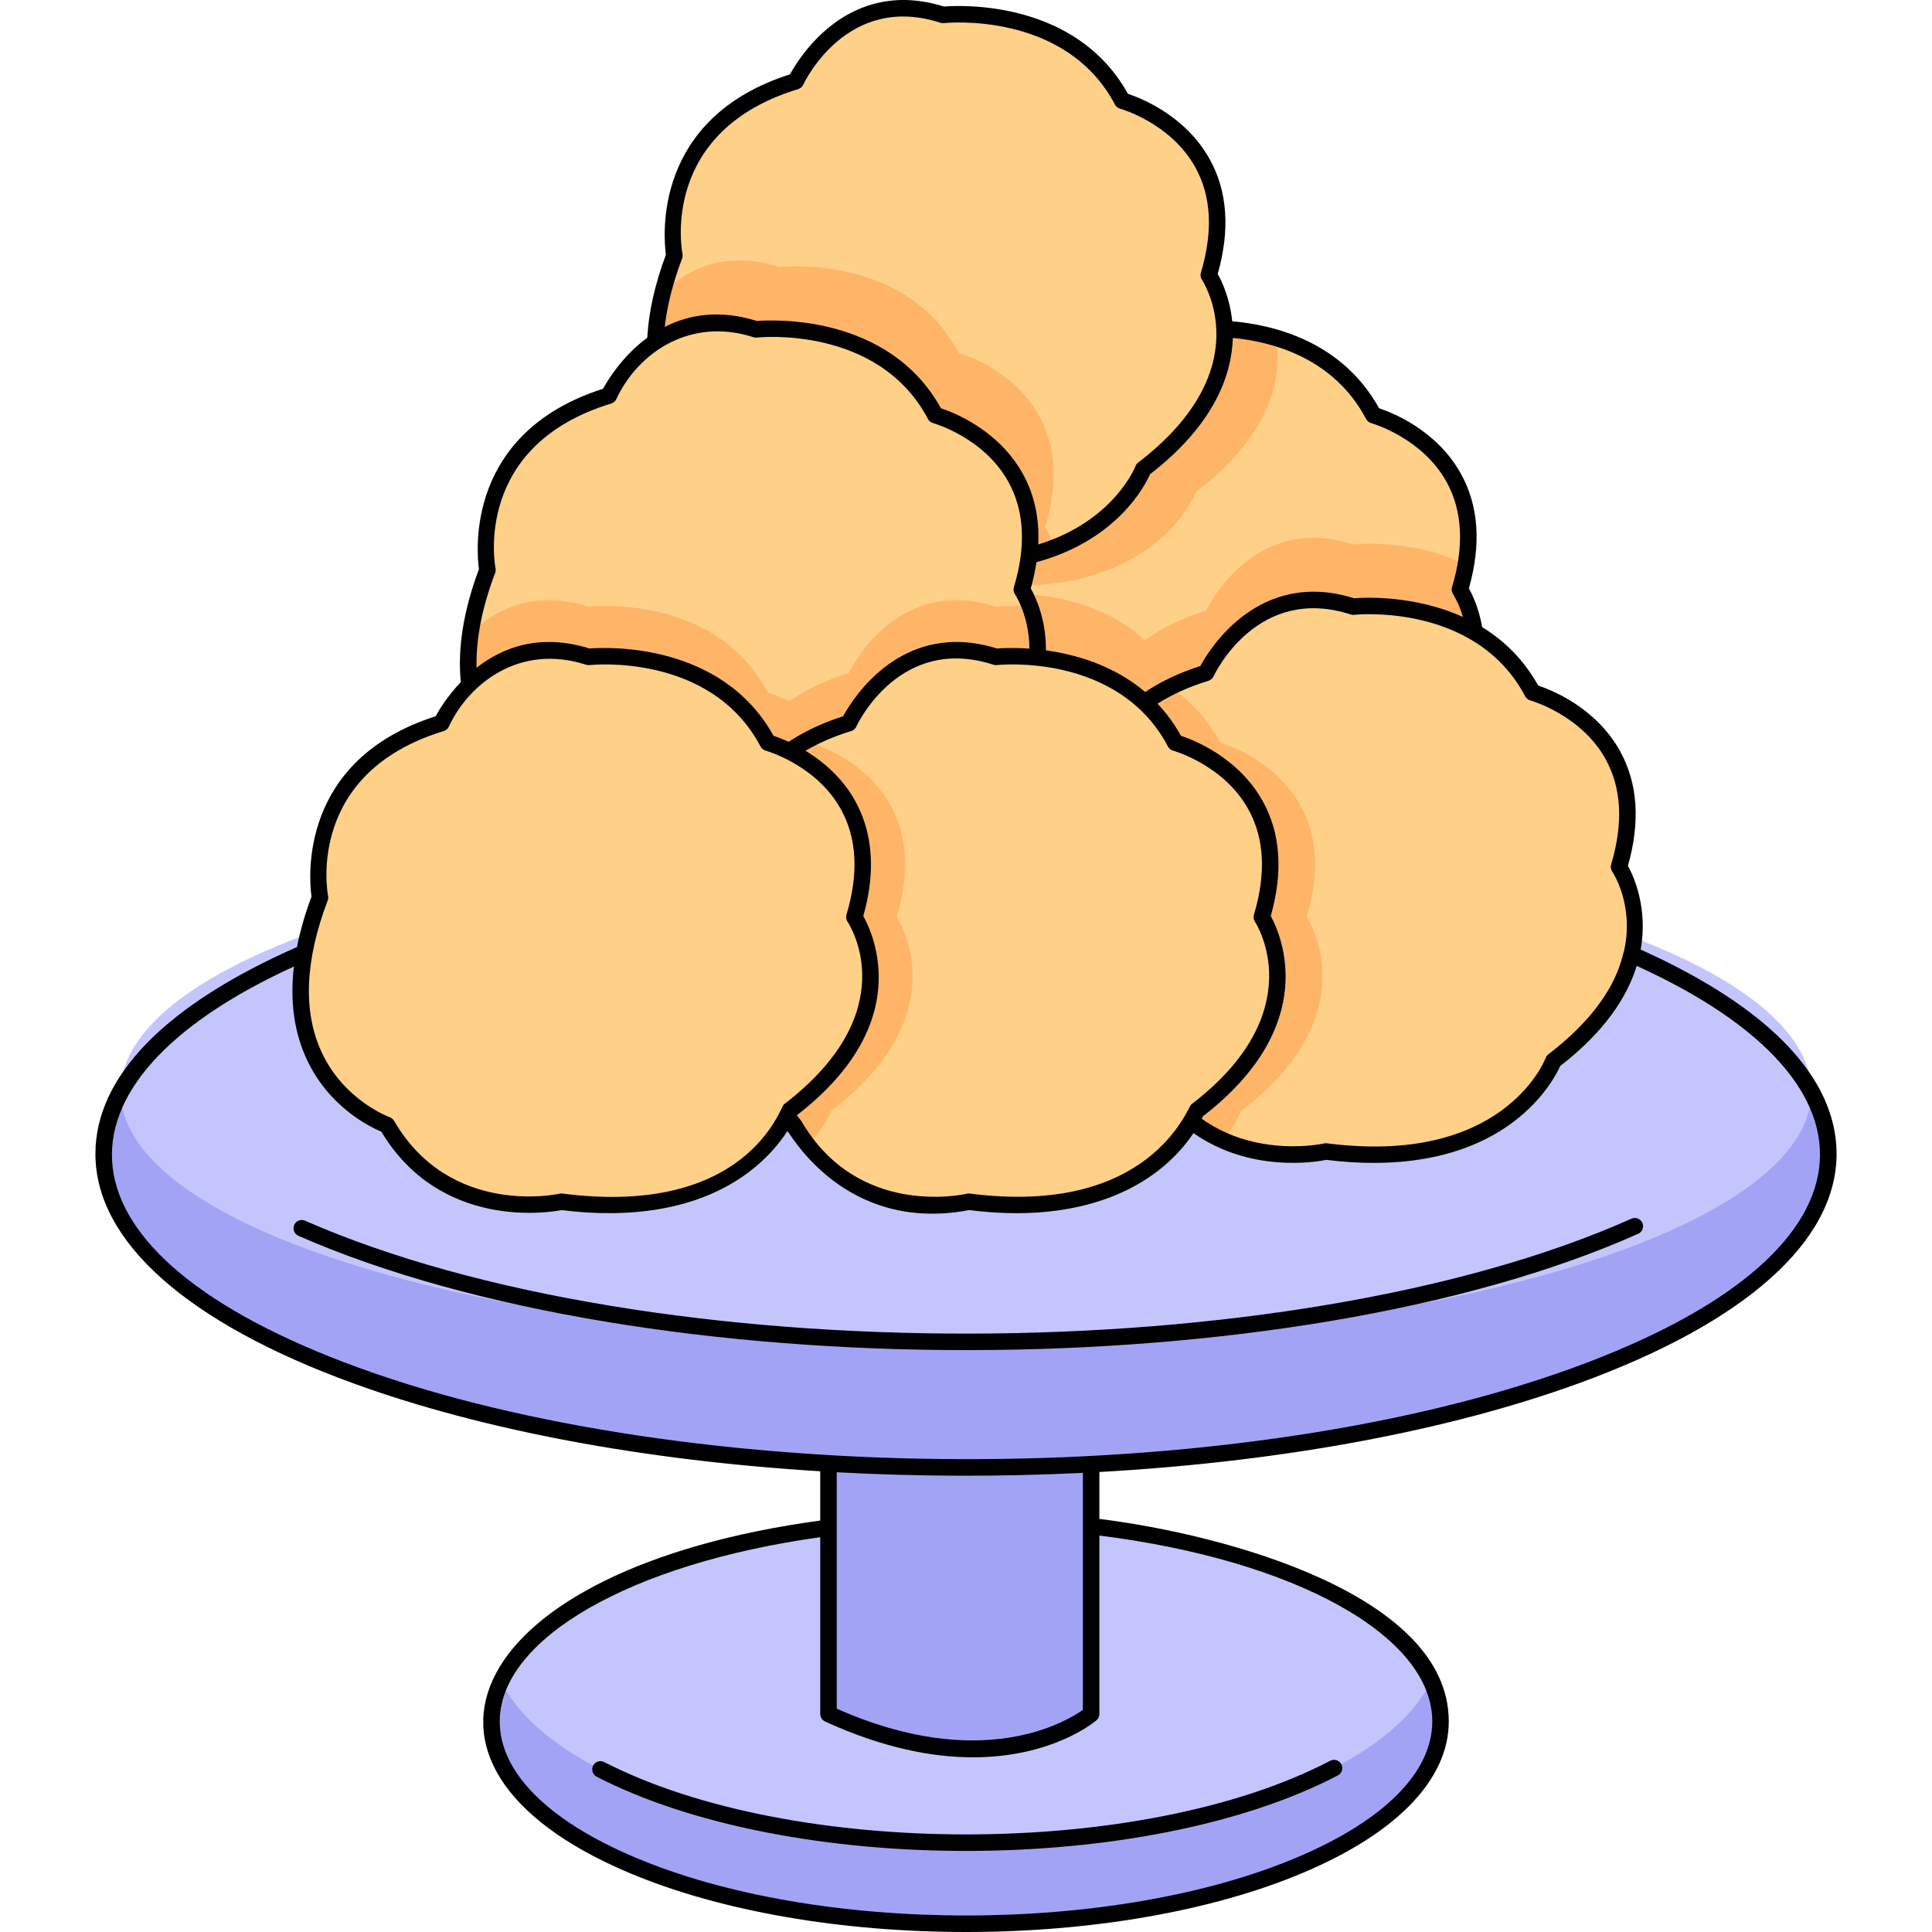 <svg id="Layer_1" enable-background="new 0 0 468.011 468.011" height="512" viewBox="0 0 468.011 468.011" width="512" xmlns="http://www.w3.org/2000/svg"><g><path d="m348.955 417c0 27.06-51.47 49-114.95 49s-114.95-21.94-114.95-49c0-3.36.79-6.65 2.31-9.82 10.66-22.36 57.05-39.19 112.64-39.19s101.98 16.83 112.64 39.19c1.52 3.17 2.31 6.46 2.31 9.82z" fill="#a3a3f5"/><path d="m346.645 407.18c-10.65 22.37-57.04 39.2-112.64 39.2s-101.99-16.83-112.64-39.2c10.66-22.36 57.05-39.19 112.64-39.19s101.98 16.83 112.64 39.19z" fill="#c5c5fe"/><path d="m200.692 415.195v-70.601h63.626v70.601s-22.209 18.98-63.626 0z" fill="#a3a3f5"/><path d="m442.895 279.52c0 41.95-93.53 75.96-208.89 75.96-130.471 0-231.141-43.485-204.78-91.03 19.23-34.74 103.61-60.89 204.78-60.89s185.55 26.15 204.78 60.89c2.7 4.87 4.11 9.91 4.11 15.07z" fill="#a3a3f5"/><ellipse cx="234.005" cy="264.45" fill="#c5c5fe" rx="204.78" ry="60.89"/><path d="m337.775 189.8s-10.48 27.72-55.1 21.97c0 0-27.71 6.43-42.25-18.59 0 0-29.64-10.39-18.31-48.9.468-1.611 1.162-3.729 2.09-6.19 0 0-6.09-31.43 29.4-42.25 0 0 11.16-24 35.66-16.06 0 0 9.34-1.08 19.87 2.06 8.52 2.53 17.82 7.84 23.57 18.73 0 0 27.39 7.44 22.36 36.3-.32 1.89-.79 3.87-1.41 5.95 0 0 15.55 22.99-15.88 46.98z" fill="#ffd088"/><path d="m289.775 119.11s-10.48 27.71-55.09 21.97c0 0-4.94 1.14-11.75.59.38-1.17.81-2.36 1.27-3.58 0 0-6.09-31.43 29.4-42.25 0 0 11.16-24 35.66-16.06 0 0 9.34-1.08 19.87 2.06 1.43 8.93-.56 22.92-19.36 37.27z" fill="#ffb568"/><path d="m337.775 189.8s-10.48 27.72-55.1 21.97c0 0-27.71 6.43-42.25-18.59 0 0-29.64-10.39-18.31-48.9 5.12-2.06 11.49-2.71 19.16-.22 0 0 21.49-2.49 36.01 11.05 4.487-3.261 9.576-5.546 14.86-7.16 0 0 11.15-24 35.66-16.06 0 0 14.16-1.64 27.26 4.98-.32 1.89-.79 3.87-1.41 5.95 0 0 15.55 22.99-15.88 46.98z" fill="#ffb568"/><path d="m276.935 113.63s-4.75 12.56-21.47 19.02c-8.11 3.13-19.05 4.83-33.63 2.95 0 0-27.71 6.42-42.25-18.59 0 0-28.2-9.88-19.07-46.11.71-2.83 1.65-5.82 2.85-8.98 0 0-6.09-31.44 29.4-42.25 0 0 11.16-24 35.66-16.06 0 0 30.59-3.55 43.44 20.79 0 0 31.09 8.45 20.95 42.25 0 0 15.55 22.98-15.88 46.98z" fill="#ffd088"/><path d="m255.465 132.65c-8.11 3.13-19.05 4.83-33.63 2.95 0 0-27.71 6.42-42.25-18.59 0 0-28.2-9.88-19.07-46.11 5.79-5.51 15.11-10.47 28.28-6.2 0 0 30.59-3.54 43.43 20.79 0 0 31.1 8.45 20.96 42.25.604.897 1.639 2.986 2.28 4.91z" fill="#ffb568"/><path d="m231.635 189.8s-10.47 27.72-55.09 21.97c0 0-27.72 6.43-42.25-18.59 0 0-24.82-8.7-20.36-39.67.67-4.63 1.99-9.75 4.14-15.42 0 0-6.09-31.43 29.4-42.25 0 0 11.16-24 35.66-16.06 0 0 30.59-3.54 43.43 20.79 0 0 31.1 8.45 20.96 42.25 0 0 1.01 1.5 2 4.13 2.88 7.67 5.53 24.98-17.89 42.85z" fill="#ffd088"/><path d="m231.635 189.8s-10.47 27.72-55.09 21.97c0 0-27.72 6.43-42.25-18.59 0 0-24.82-8.7-20.36-39.67 5.77-5.64 15.2-10.89 28.64-6.53 0 0 30.59-3.55 43.43 20.79 0 0 2.19.59 5.21 2.09 4.484-3.125 9.295-5.266 14.4-6.82 0 0 11.15-24 35.66-16.06 0 0 3.33-.39 8.25-.03 2.88 7.67 5.53 24.98-17.89 42.85z" fill="#ffb568"/><path d="m376.305 256.97s-10.48 27.72-55.1 21.97c0 0-12.44 2.89-25.03-2.74-6.2-2.76-12.43-7.59-17.22-15.85 0 0-32.78-11.49-16.22-55.09 0 0-5.02-25.96 20.7-38.81 2.58-1.29 5.47-2.45 8.71-3.44 0 0 11.15-24 35.66-16.06 0 0 30.58-3.55 43.43 20.79 0 0 31.1 8.45 20.96 42.25 0 0 15.54 22.99-15.89 46.98z" fill="#ffd088"/><path d="m300.625 269.14s-1.18 3.12-4.45 7.06c-6.2-2.76-12.43-7.59-17.22-15.85 0 0-32.78-11.49-16.22-55.09 0 0-5.02-25.96 20.7-38.81 4.64 3.09 8.93 7.41 12.12 13.46 0 0 31.1 8.45 20.96 42.25 0 0 15.54 22.98-15.89 46.98z" fill="#ffb568"/><path d="m289.775 269.14s-10.48 27.72-55.09 21.97c0 0-23.86 5.53-38.91-13.64-1.17-1.5-2.29-3.14-3.34-4.95 0 0-32.79-11.49-16.23-55.09 0 0-4.88-25.25 19.65-38.27 2.84-1.51 6.08-2.86 9.76-3.98 0 0 11.15-24 35.66-16.06 0 0 30.59-3.55 43.43 20.79 0 0 31.1 8.45 20.96 42.25 0 0 15.54 22.98-15.89 46.98z" fill="#ffd088"/><path d="m201.325 269.14s-1.44 3.82-5.55 8.33c-1.17-1.5-2.29-3.14-3.34-4.95 0 0-32.79-11.49-16.23-55.09 0 0-4.88-25.25 19.65-38.27.13.25.27.5.4.75 0 0 31.1 8.45 20.96 42.25 0 0 15.55 22.98-15.89 46.98z" fill="#ffb568"/><path d="m142.576 159.122s30.589-3.549 43.433 20.787c0 0 31.096 8.45 20.956 42.25 0 0 15.548 22.984-15.886 46.982 0 0-10.478 27.716-55.094 21.97 0 0-27.716 6.422-42.25-18.59 0 0-32.786-11.492-16.224-55.094 0 0-6.084-31.434 29.406-42.25-.001 0 11.154-23.998 35.659-16.055z" fill="#ffd088"/></g><g><path d="m146.376 426.844c-.983-.506-2.189-.119-2.693.863-.505.982-.119 2.188.863 2.693 46.807 24.077 133.126 23.96 179.543-.323.979-.513 1.357-1.721.845-2.699-.511-.979-1.721-1.355-2.699-.846-45.407 23.759-130.363 23.715-175.859.312z"/><path d="m397.44 230.024c1.81-10.101-1.719-17.808-3.084-20.298 3.034-10.685 2.385-20.037-1.932-27.81-5.889-10.603-16.699-14.818-19.819-15.847-3.588-6.472-8.409-10.996-13.564-14.153-.785-4.585-2.392-7.909-3.221-9.376 3.029-10.681 2.379-20.029-1.936-27.799-5.887-10.599-16.689-14.813-19.809-15.842-8.952-16.157-25.412-20.194-35.578-21.07-.578-5.679-2.564-9.779-3.517-11.461 3.029-10.68 2.379-20.027-1.937-27.797-5.887-10.6-16.691-14.813-19.809-15.842-12.661-22.839-40.676-21.457-44.586-21.147-22.948-7.177-34.939 12.143-37.272 16.426-33.197 10.581-30.682 39.198-30.066 43.696-2.673 7.163-4.181 13.917-4.516 20.113-6.035 4.45-9.554 10.244-10.707 12.361-33.195 10.589-30.683 39.194-30.066 43.694-3.744 10.006-5.214 19.2-4.392 27.356-3.263 3.417-5.281 6.78-6.101 8.285-33.197 10.587-30.687 39.199-30.072 43.696-1.582 4.234-2.743 8.3-3.514 12.201-31.943 14.079-48.827 31.39-48.827 50.11 0 21.192 22.197 40.935 62.501 55.592 31.205 11.347 70.474 18.681 113.079 21.295v11.932c-85.49 11.644-108.463 58.844-46.754 85.149 45.425 19.363 118.696 19.366 164.129 0 22.497-9.59 34.886-22.548 34.886-36.487 0-30.713-54.172-45.282-84.64-49.054v-11.365c43.76-2.449 84.143-9.857 116.079-21.47 40.305-14.657 62.501-34.399 62.501-55.592-.001-18.433-16.409-35.527-47.456-49.496zm-27.973-61.35c.258.488.709.85 1.241.995.122.034 12.298 3.489 18.239 14.225 3.868 6.99 4.316 15.577 1.333 25.521-.171.571-.076 1.194.255 1.69.352.528 5.341 8.294 2.873 19.287-.593 1.294-1.59 12.222-18.316 24.988-.294.225-.522.531-.655.877-.413 1.07-10.591 26.157-52.975 20.7-.236-.03-.477-.019-.708.035-.165.039-16.183 3.606-29.632-5.969.115-.235.216-.45.292-.619 28.618-22.136 18.902-43.971 16.414-48.509 3.034-10.685 2.385-20.038-1.933-27.811-5.889-10.602-16.698-14.817-19.818-15.846-1.657-2.991-3.582-5.557-5.677-7.774 3.555-2.265 7.687-4.128 12.33-5.542.542-.165.99-.555 1.23-1.067.428-.914 10.734-22.287 33.231-15.003.271.088.562.114.845.085.292-.036 29.387-3.073 41.431 19.737zm-160.341 53.221c5.256-18.51-1.03-32.15-14.006-40.029 3.26-1.917 6.969-3.519 11.079-4.772.543-.166.991-.555 1.23-1.07.424-.914 10.665-22.312 33.23-15 .272.089.561.116.847.084.293-.033 29.369-3.128 41.431 19.737.259.49.709.851 1.245.996.122.033 12.242 3.433 18.216 14.188 3.886 6.997 4.341 15.596 1.353 25.559-.173.575-.078 1.197.259 1.694.145.215 14.14 21.677-15.447 44.27-.887.679-9.893 27.203-53.62 21.577-.236-.03-.475-.019-.705.034-1.073.247-26.511 5.818-40.103-17.58-.769-1.007-.949-1.177-1.087-1.432 28.62-22.136 18.567-43.717 16.078-48.256zm89.521-140.034c9.488.903 24.447 4.79 32.29 19.644.258.488.709.849 1.241.995.122.034 12.291 3.488 18.229 14.22 3.868 6.991 4.316 15.579 1.333 25.527-.487 1.622 1.036 1.79 2.642 7.208-11.772-5.345-23.884-4.729-26.354-4.533-22.958-7.178-34.94 12.143-37.272 16.426-5.024 1.602-9.497 3.714-13.339 6.285-7.633-6.483-16.819-9.095-24.054-10.092.092-7.509-2.531-12.988-3.671-15.003.617-2.176 1.073-4.293 1.385-6.357 19.433-5.294 26.212-18.381 27.499-21.289 15.838-12.249 19.82-24.362 20.071-33.031zm-133.412-19.231c.132-.348.165-.726.094-1.09-.234-1.212-5.363-29.788 28.02-39.957.542-.165.989-.555 1.229-1.067.428-.913 10.743-22.292 33.231-15.003.272.088.561.112.845.085.294-.036 29.399-3.076 41.443 19.736.259.49.709.851 1.244.996.122.033 12.235 3.431 18.207 14.184 3.886 6.997 4.341 15.598 1.352 25.563-.173.575-.077 1.198.26 1.696.032.047 3.156 4.735 3.478 12.016.496 11.276-6.045 22.429-18.915 32.252-.297.227-.525.533-.658.883-.053.14-5.257 13.362-23.558 18.969.307-6.339-.939-12.081-3.753-17.146-5.889-10.603-16.698-14.817-19.818-15.846-12.653-22.831-40.67-21.456-44.577-21.147-9.167-2.866-16.58-1.501-22.332 1.44.582-5.15 1.982-10.699 4.208-16.564zm-45.291 76.171c.132-.346.164-.725.095-1.088-.23-1.213-5.263-29.812 28.02-39.96.541-.165.989-.555 1.229-1.067 5.475-11.662 18.288-19.845 33.23-15.003.272.088.56.116.847.084.292-.031 29.37-3.117 41.432 19.737.258.49.709.852 1.244.996.122.033 12.242 3.432 18.216 14.188 3.887 6.996 4.342 15.596 1.353 25.559-.173.575-.078 1.197.259 1.694.038.056 3.481 5.264 3.494 13.181-3.893-.277-6.792-.114-7.864-.029-22.955-7.175-34.941 12.144-37.273 16.427-4.958 1.582-9.376 3.66-13.177 6.179-1.581-.727-2.875-1.197-3.668-1.459-12.656-22.834-40.674-21.455-44.581-21.145-12.112-3.787-21.167-.196-27.364 4.668-.168-6.909 1.329-14.605 4.508-22.962zm-40.564 79.337c.131-.345.164-.724.095-1.087-.23-1.212-5.257-29.817 28.025-39.961.543-.166.991-.555 1.23-1.07 4.922-10.575 17.277-20.16 33.229-14.995.273.088.561.116.847.084.291-.032 29.369-3.126 41.435 19.734.258.49.709.851 1.244.996.122.033 12.239 3.432 18.212 14.187 3.886 6.997 4.341 15.596 1.353 25.559-.171.571-.076 1.194.255 1.69.586.879 14.025 21.783-15.439 44.277-.82.626-8.839 27.345-53.625 21.577-.232-.029-.464-.021-.707.035-.262.062-26.435 5.815-40.069-17.647-.238-.409-.618-.723-1.064-.881-.11-.039-11.078-4.052-16.5-15.78-4.543-9.822-4.045-22.176 1.479-36.718zm267.576 198.862c0 12.235-11.526 23.887-32.455 32.808-44.424 18.937-116.562 18.94-160.991 0-20.929-8.921-32.455-20.572-32.455-32.808 0-20.064 31.813-38.266 77.64-44.624v42.824c0 .782.456 1.492 1.167 1.818 14.18 6.499 26.16 8.677 35.851 8.677 19.072 0 29.275-8.438 29.902-8.975.445-.38.701-.936.701-1.521v-43.224c47.592 5.977 80.64 24.345 80.64 45.025zm-144.261-3.091v-57.27c19.622 1.063 39.677 1.124 59.62.15v57.419c-3.956 2.818-24.53 15.304-59.62-.299zm178.332-82.557c-82.542 30.016-214.389 28.966-294.043 0-76.607-27.858-77.289-69.081-15.792-97.222-.976 8.38.053 15.902 3.11 22.475 5.39 11.589 15.308 16.385 18.062 17.528 14.243 23.692 40.246 19.658 43.694 19.005 15.692 1.972 32.701.371 45.414-9.263 4.584-3.474 7.517-7.162 9.271-9.887.533.232 13.722 24.905 44.016 19.147 4.113.517 7.941.749 11.497.749 21.462 0 35.574-8.514 42.851-19.396 13.808 9.649 29.524 7.019 32.187 6.479 15.693 1.969 32.692.371 45.405-9.263 7.303-5.533 10.418-11.616 11.246-13.471 10.921-8.443 16.249-16.842 18.537-24.257 62.815 28.594 60.135 69.888-15.455 97.376z"/><path d="m395.209 295.22c-82.635 36.881-237.657 37.189-321.305.488-1.011-.444-2.191.016-2.635 1.027-.444 1.012.017 2.191 1.028 2.635 84.398 37.03 240.61 36.963 324.542-.498 1.009-.45 1.461-1.633 1.011-2.642-.45-1.006-1.632-1.459-2.641-1.01z"/></g></svg>